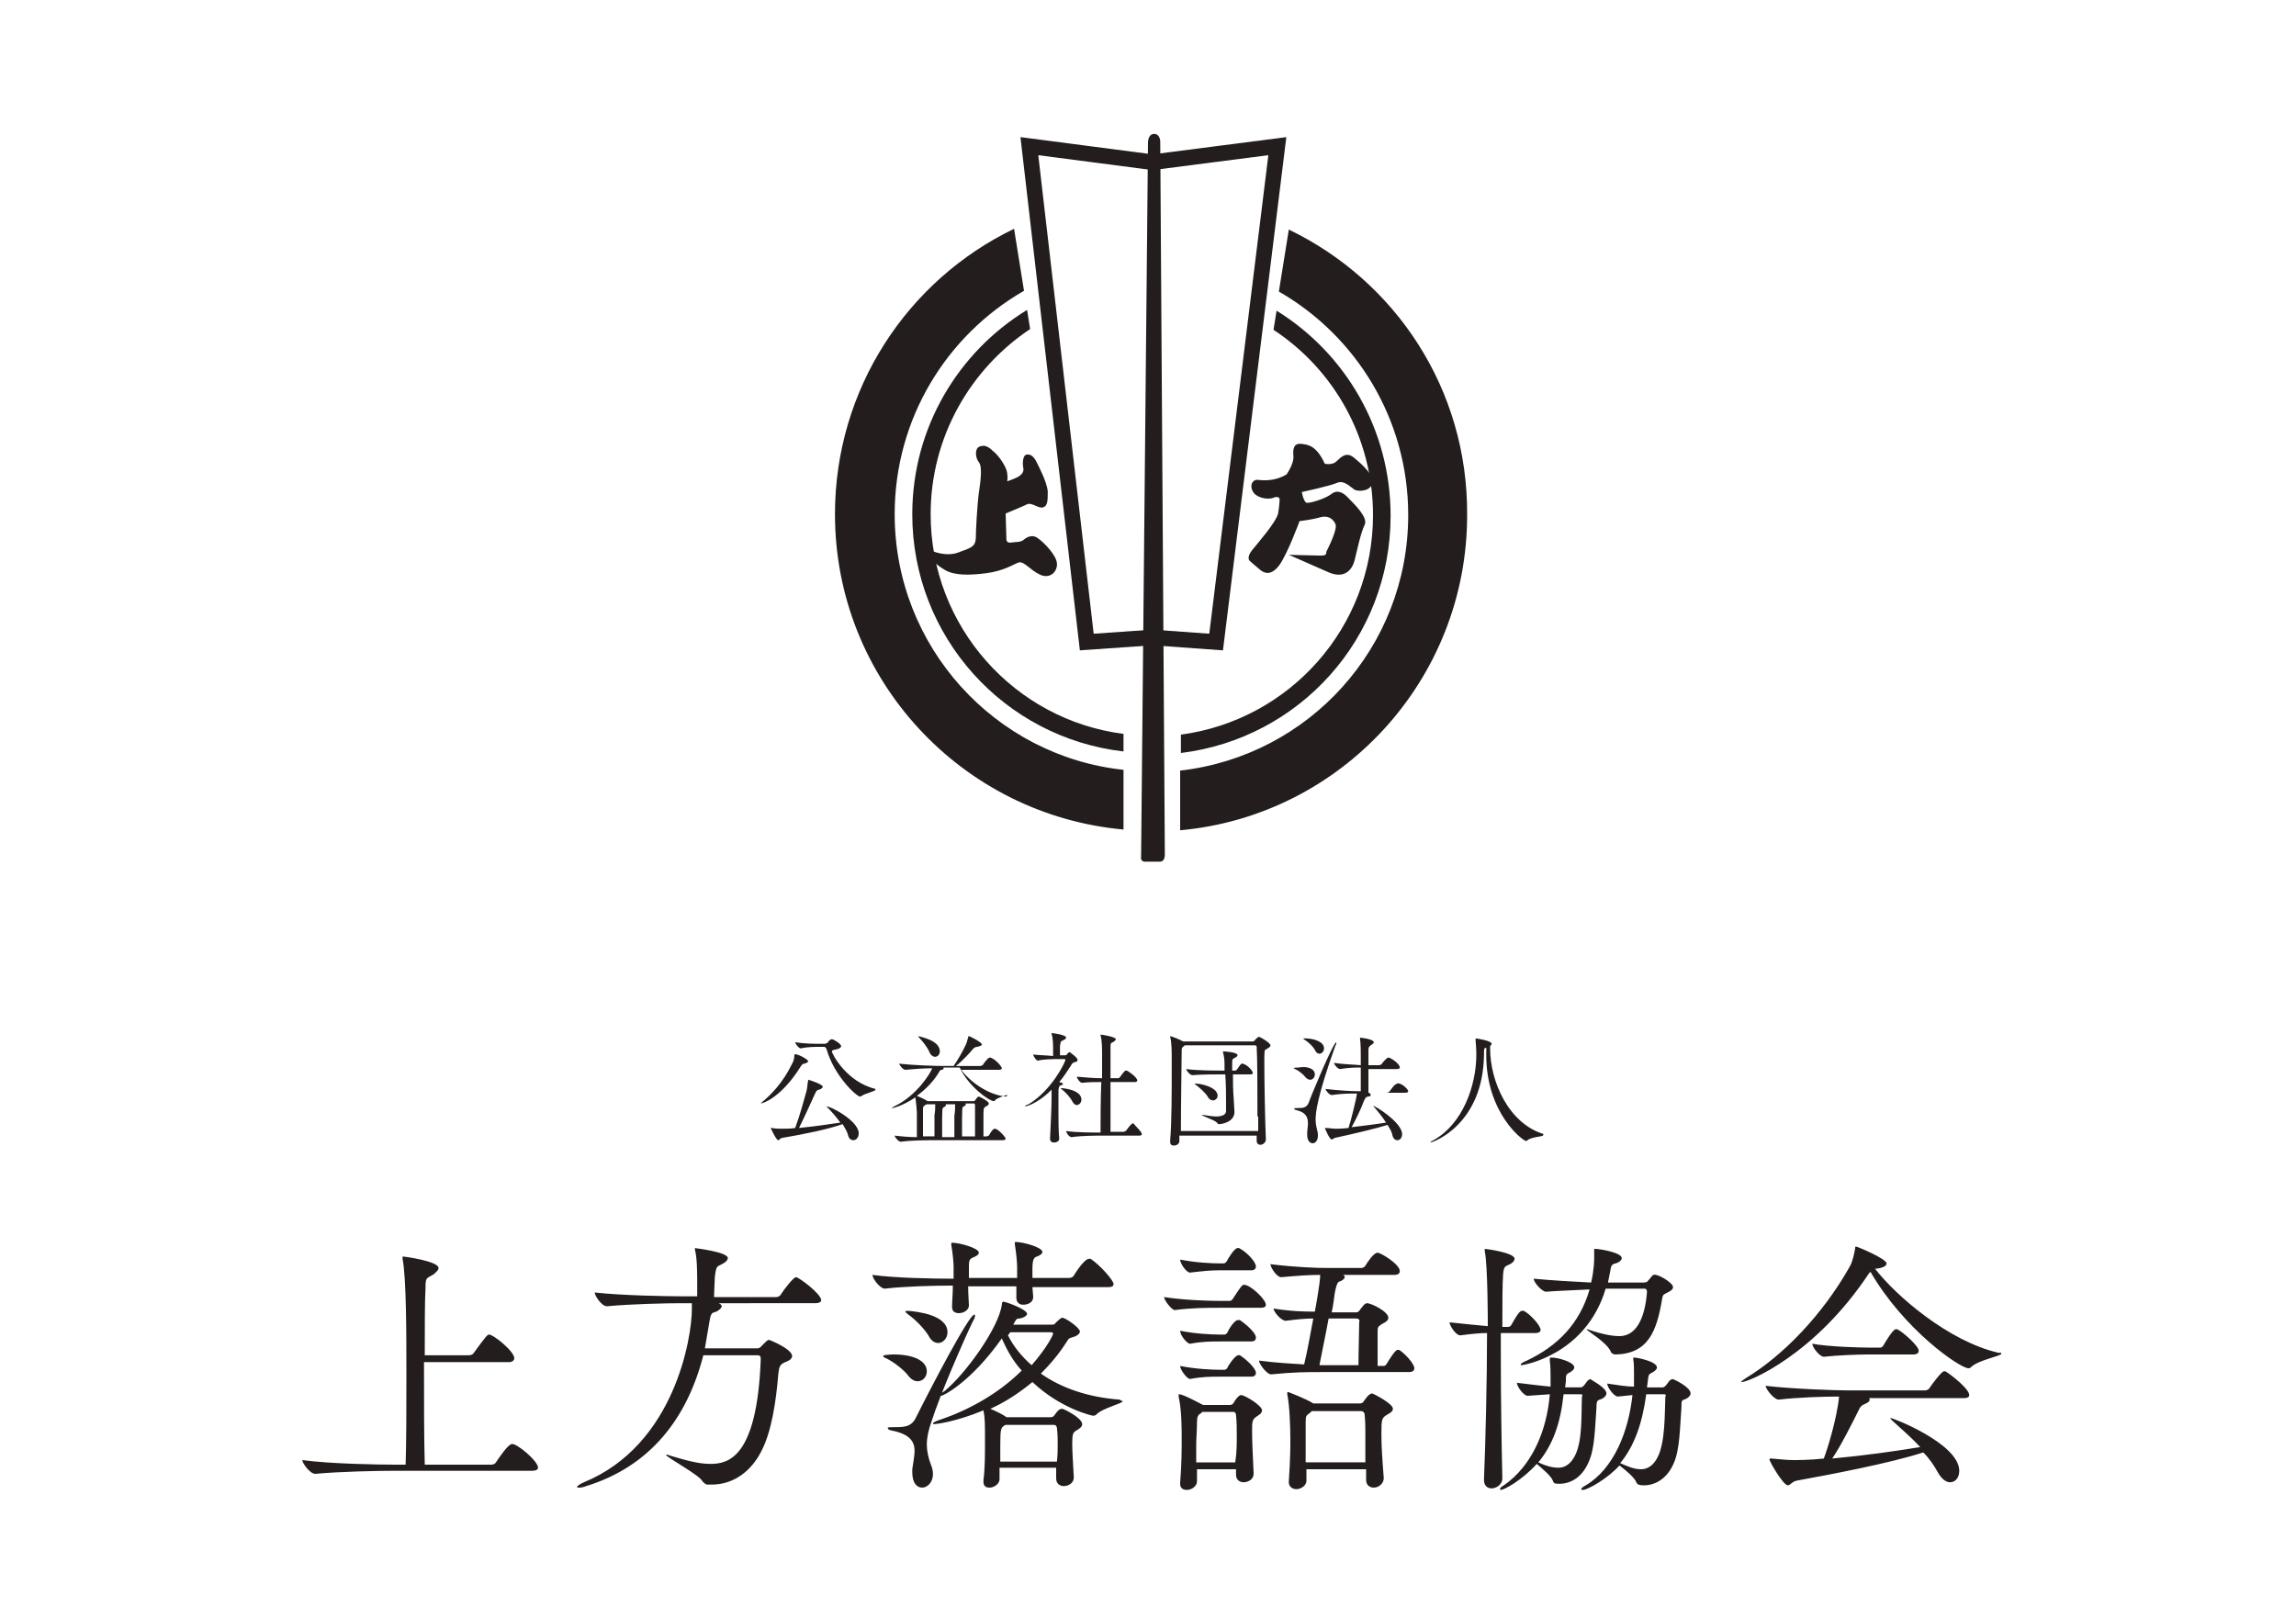 <svg id="レイヤー_1" xmlns="http://www.w3.org/2000/svg" width="300" height="210" viewBox="0 0 300 210"><style>.st0{fill:#231d1d}.st1{fill:none;stroke:#231d1d;stroke-width:2.041;stroke-miterlimit:10}.st2{fill:#231815}</style><path class="st0" d="M168.1 62s1-1.4.9-2.4c-.1-1 .1-1.7 1-1.6s2 .2 3.1 2.6c0 0 .8.2 1.4-.2.6-.5 1.3-1.5 2.4-.6 1.1.9 2.8 2.4 2.4 3.5-.5 1-1.9.9-2.3.7-.6-.4-1.4-1.3-2.3-.9-.9.4-4.6 1.2-4.6 1.2s.2 1.2.6 1.4c.4.1 2.4-.5 3.2-1.1.7-.6 1.5-.4 2.3.5.9.9 2.6 2.6 2.1 3.5-.5 1-1 3.4-1.3 4.6-.3 1.2-1.3 2.6-3.6 1.5-2.3-1-5-2.2-5-2.2s3.5.1 4.2.1c.7 0 .7-.2.7-.5.1-.2 1.5-2.9 1.2-3.6-.3-.7-1-1.2-2-.9s-2.7.5-2.7.5-1.5 4.1-2.6 5.7c-1.1 1.5-2 1.1-2.5.7-.5-.4-1.4-1.2-1.4-1.2s-.5-.4.3-1.4c.8-1 3.1-3.6 3.4-4.8.2-1.2.2-1.9.2-1.9s-.1-.4-.7-.2c-.6.3-1.9.2-2.6-.5-.7-.8-.4-1.8.4-1.8.8.1 2.3.2 3.8-.7zM129.7 58.9c.8.6 1.8 2.1 1.9 2.9.1.8 0 1.1 0 1.1s1.2-.4 1.6-.7c.4-.3.6-.6.5-1.1-.1-.5-.1-1.7.5-1.7.7-.1 1.1.7 1.3 1.1.2.4 1.3 2.5 1.4 3.7 0 1.2 0 1.9-.6 2.1s-1.5-.7-2.1-.4c-.6.3-2.8 1.2-2.8 1.2l.1 3.4s0 .5.6.4c.6-.1 1.3 0 1.7-.4.5-.4 1.2-.7 1.9-.1.7.5 2.3 2.1 2.4 3.2s-.9 2.1-2.2 1.5-2.1-1.8-2.8-1.6c-.6.2-1.9 1.1-4.2 1.4-2.3.3-4.2.3-5.4-.4-1.2-.7-1.7-1.3-1.7-1.3V72s1.8.8 3.4.2 2.2-.7 2.3-1.8c0-1.1.2-4.6.4-6 .2-1.4.5-3.4 0-4-.5-.6-.6-2 .3-2.1.6-.2 1.2.3 1.5.6zM149.6 112.6h1.9s.7.1.7-.9-.6-93.2-.6-93.2 0-1-.8-1-.8 1.1-.8 1.1-.9 92.7-.9 93.3c-.1.5.2.7.5.7z"/><path class="st1" d="M134.5 19.1l16.1 2.1 16.3-2.1-8 64.8-8.3-.6-8.6.6z"/><path class="st0" d="M146.8 95.9c-14.2-1.8-25.2-14-25.2-28.7 0-10.1 5.2-19 13-24.2l-.4-2.5c-9 5.5-15 15.4-15 26.7 0 16 12 29.2 27.6 31v-2.3zM166.8 40.6l-.4 2.5c7.9 5.2 13 14.1 13 24.2 0 14.7-10.9 26.8-25.1 28.7v2.4c15.5-1.9 27.4-15 27.4-31 0-11.4-6-21.3-14.9-26.8z"/><g><path class="st0" d="M146.8 100.6c-16.8-1.8-29.9-16.1-29.9-33.4 0-12.5 6.8-23.4 16.9-29.2l-1.3-8.1c-13.9 6.7-23.4 20.9-23.4 37.3 0 21.6 16.6 39.3 37.7 41.2v-7.8zM168.4 30l-1.3 8.1c10.1 5.8 16.9 16.7 16.9 29.2 0 17.3-13 31.5-29.8 33.4v7.8c21-1.9 37.5-19.6 37.5-41.2.1-16.5-9.4-30.6-23.3-37.3z"/></g><g><path class="st0" d="M105.6 138.7c0 .1-.2.2-.5.3-.2 0-.3.1-.5.4-2.5 4-4.9 4.8-5.2 4.8l.2-.2c1.1-.9 2.7-2.5 3.9-5 .2-.3.3-.8.3-1.1v-.1c.2-.2 1.8.6 1.8.9zm6.6 9.4c0 .5-.3.9-.7.9-.3 0-.6-.2-.7-.7-.1-.4-.4-.9-.7-1.4-2 .7-5 1.3-7.9 1.8-.2 0-.4.3-.5.3-.3 0-1-1.6-1-1.6h.1c.5.1 1.1.1 1.4.1h.1c.5 0 1 0 1.6-.1.6-1.6 1.2-3.8 1.5-4.9.1-.4.1-1 .2-1.3v-.1c.1 0 1.9.6 1.9.9 0 .1-.1.3-.5.4-.3.1-.3.1-.5.5-.5 1.1-1.4 3.1-2.1 4.5 2.1-.2 4-.5 5.4-.7-.5-.7-1.1-1.4-1.7-2l-.1-.1c.2-.2 4.2 1.8 4.2 3.5zm2.2-5.7c0 .2-1.4.5-1.8.8 0 0-.1.1-.2.1-.5 0-3.4-2.7-4.4-6.2-.1-.2-.2-.3-.3-.3h-.7c-.5 0-1.5 0-2.4.2-.2 0-.7-.6-.7-.8 1.2.2 2.6.2 3.1.2h.8c.1 0 .2-.1.3-.1.2-.3.4-.5.6-.5.2 0 1.2.6 1.2.9 0 .2-.2.3-.5.4-.4.1-.7.1-.7.3 0 .3 1.9 4 5.7 4.9-.1 0 0 .1 0 .1zM131.7 143c0 .1-1.4.4-1.7.8l-.1.1c-.7 0-3.4-2-4.5-4.4h-2.3.1c.1 0 .1.1.1.1 0 .1-.1.2-.3.2-.2.1-.2.1-.3.3-.7 1.2-1.8 2.3-2.9 3.1.2.1 1 .4 1.4.7h6c.1 0 .1 0 .2-.1s.2-.3.3-.4c0 0 .1-.1.2-.1s1.3.6 1.3.9c0 .2-.2.3-.4.4-.3.2-.3.2-.3 1.5v2.4h.4c.1 0 .2-.1.3-.1.4-.7.6-.9.8-.9.4 0 1.4 1.1 1.4 1.3 0 .1-.1.2-.4.2h-8.8c-.9 0-3 0-4.5.2-.3 0-.8-.6-.8-.8.8.1 1.9.2 2.9.2v-1.2-2c0-.2-.1-1.4-.2-2-1.6 1.1-2.9 1.4-3 1.4h-.1s.1-.1.3-.2c3-1.4 4.8-4.4 5-5-1.1 0-2.5.1-3.5.2-.3 0-.8-.6-.8-.8 1.7.2 4.7.3 5.7.3h1.4c.5-.7 1.3-2.1 1.6-2.8.2-.4.2-.7.3-.9 0-.1 0-.2.1-.2s1.7.8 1.7 1.1c0 .1-.2.2-.6.3-.3 0-.3.1-.5.2-.4.5-1.5 1.7-2.3 2.3h3.2c.1 0 .2-.1.3-.1.1-.2.7-1 .9-1h.1c.7.2 1.5 1.2 1.5 1.4 0 .1-.1.2-.4.2h-4.9c1 1.4 3.4 3.3 5.9 3.5.1-.3.2-.3.2-.3zm-8.9-5.6c0 .4-.3.7-.6.7s-.6-.2-.8-.7c-.2-.5-.9-1.4-1.3-1.8-.1-.1-.1-.1-.1-.2.2.1 2.8.5 2.8 2zm-.6 6.9h-1.1l-.2.1c-.3.2-.3.2-.3.7v3.4h1.5v-2.8c.1-.4.1-1.1.1-1.4zm2.6 0h-1.3c.1 0 .1.1.1.1 0 .1-.1.2-.3.3-.2.1-.2.1-.2 3.3v.6h1.6v-2.8c.1-.5.1-1.2.1-1.5zm2.6 2v-1.9c0-.1-.1-.2-.1-.2h-1.2c.1 0 .1.1.1.1 0 .1-.1.2-.3.3-.2.1-.2.1-.2 3.3v.6h1.7v-2.2zM140.8 138.5c0 .2-.2.3-.4.3-.2.1-.3.1-.5.5-.4.6-.9 1.4-1.5 2.1.4.1.5.2.5.2 0 .1-.1.2-.2.2-.3.1-.3.1-.4.6v3c0 1.1 0 2.3.1 3.4 0 .3-.3.5-.7.5-.2 0-.5-.1-.5-.5.1-2 .2-4.1.2-5.5v-.9c-2 2-3.5 2.2-3.5 2.2s.1-.2.5-.3c3-1.8 4.8-5.5 4.8-5.8 0-.1 0-.1-.1-.1h-.8c-.6 0-1.9 0-2.7.2-.2 0-.6-.6-.6-.8.7.1 1.8.1 2.6.2v-.6c0-.8 0-1.7-.2-2.3v-.1c.1 0 1.9.2 1.9.6 0 .1-.1.2-.3.3-.4.2-.4.1-.5.8v1.2h.7c.1 0 .2-.1.2-.1.2-.3.3-.3.4-.3.1.1 1 .7 1 1zm.5 5.2c0 .4-.3.7-.6.7-.2 0-.4-.1-.6-.5-.2-.4-.8-1.1-1.3-1.5-.1-.1-.2-.1-.2-.2h.1c.2 0 2.6.2 2.6 1.5zm7.9 4.5c0 .1-.1.2-.3.2h-4.8c-.9 0-2.7 0-4.1.2-.3 0-.7-.6-.7-.8 1.4.2 3.4.2 4.5.2 0-1.4 0-4.2.1-6.6-.7 0-1.6 0-2.5.1-.3 0-.7-.6-.7-.8 1.1.1 2.3.2 3.3.2v-3.3c0-.4 0-1.7-.2-2.3v-.1c.2 0 2 .3 2 .6 0 .1-.2.3-.4.4-.3.1-.3.2-.3.7v4h1c.1 0 .2-.1.2-.1.5-.7.7-.9.8-.9h.1c.3.1 1.4.9 1.4 1.3 0 .1-.1.2-.3.2h-3.2v6.5h1.7c.1 0 .2-.1.3-.1.5-.7.8-1 .9-1h.1c.2.3 1.1 1.1 1.1 1.4zM166 136.6c0 .2-.2.3-.5.5-.3.1-.3.1-.3 1.8 0 2.5.1 7.8.2 10 0 .4-.4.7-.7.7-.3 0-.5-.2-.5-.5v-.7h-10.1v.7c0 .4-.4.6-.7.6-.3 0-.5-.1-.5-.5v-.2c.2-2.4.2-6.3.2-9.1v-1.8c0-.5 0-1.9-.2-2.6v-.1c.1 0 1.2.4 1.7.7h9.1c.1 0 .2-.1.2-.1.1-.1.4-.5.6-.5.2 0 1.5.8 1.5 1.1zm-1.7 9.3c0-3.5 0-7.5-.1-9.1 0-.1-.1-.2-.2-.2h-9.2l-.1.1c-.3.2-.3.3-.3.7 0 1.3-.1 6.8-.1 10.4h10.1v-1.9zm-.6-5.7c0 .1-.1.2-.3.2h-2.3c0 1 0 2 .1 3.2 0 .4.1 1.4.1 1.7 0 1.3-1.6 1.6-2 1.6-.2 0-.2-.1-.3-.2-.2-.3-2-.9-2-1h.2c.7.1 1.3.2 1.7.2.9 0 1.3-.3 1.3-.7v-1.1c0-1.1 0-2.3-.1-3.7h-.7c-.8 0-2.4 0-3.6.1-.3 0-.8-.6-.8-.8 1.4.2 3.7.2 4.4.2h.6v-.7c0-.4 0-1-.2-1.7v-.1h.1c.2 0 1.8.1 1.8.5 0 .1-.1.2-.3.3-.3.2-.4.1-.4.7v1h.4s.1 0 .2-.1c.2-.3.4-.6.6-.8h.2c.7.2 1.3 1 1.3 1.2zm-4.6 3c0 .3-.3.6-.6.6-.2 0-.5-.1-.7-.5-.3-.5-1-1.1-1.5-1.5-.1-.1-.2-.1-.2-.2h.1c.8 0 2.9.5 2.9 1.6zM171.8 140.4c0 .4-.3.7-.6.7-.2 0-.4-.1-.6-.3-.3-.4-.9-.9-1.4-1.1-.1-.1-.2-.1-.2-.1 0-.1.7-.1.7-.1 1-.2 2.1.1 2.1.9zm.1 5.9c0 .5.1 1 .2 1.4.1.3.1.5.1.7 0 .6-.3 1-.7 1-.3 0-.7-.3-.7-1.1v-.2c0-.4.1-.9.1-1.3 0-.7-.2-1.4-1.4-1.7-.3-.1-.4-.1-.4-.2s.1-.1.4-.1c.7 0 1.2 0 1.5-.7.1-.4 3.2-7.9 3.6-7.9v.1c0 .1 0 .2-.1.3-2.4 6.7-2.6 8.8-2.6 9.7zm1.1-9.3c0 .4-.3.7-.6.7-.2 0-.4-.1-.6-.5-.2-.4-.8-1-1.3-1.3-.1-.1-.2-.1-.2-.2h.3c1 0 2.4.4 2.4 1.3zm11 5.6c0 .1-.1.2-.4.2h-4.8c.1 0 .3.1.3.3 0 .1-.1.2-.4.2-.3.1-.3.2-.5.6-.4 1.1-1.1 2.5-1.6 3.4 1.6-.2 3.3-.4 4.5-.6-.5-.8-1.1-1.5-1.6-2.1l-.1-.1c.3 0 3.8 2.2 3.8 3.7 0 .5-.3.8-.6.8s-.6-.2-.7-.8c-.1-.4-.3-.7-.6-1.2-1.6.5-4.6 1.2-6.9 1.7-.1 0-.2.2-.4.2-.3 0-.9-1.5-.9-1.5h.1c.4 0 1 .1 1.3.1.3 0 .8 0 1.7-.1.3-.9 1-3.7 1.1-4.5-.9 0-2 0-3.3.2-.3 0-.8-.6-.8-.8 1.6.2 3.5.3 4.4.3h.2v-3.1c-.7 0-1.5 0-2.7.2-.3 0-.8-.6-.8-.8 1.4.2 2.6.2 3.5.3v-1.3c0-.4 0-1.5-.1-2.2v-.1c.2 0 1.8.2 1.8.6 0 .1-.1.2-.4.4-.3.2-.3.4-.3.7v1.9h1.4c.1 0 .2-.1.3-.1.1-.2.7-.9.9-.9.3 0 1.5.8 1.5 1.3 0 .1-.1.2-.4.2h-3.7v3.1h2.4c.1 0 .2-.1.3-.1.3-.4.7-1 .9-1 .4-.5 1.6.6 1.6.9zM201.6 148.4c0 .1-1.6.2-2 .6 0 0-.1.1-.2.1-.4 0-5.2-3.6-5.2-11.2v-1c-.3.1-.3.1-.3.9-.1 9.2-6.7 11.5-7 11.5 0-.1.2-.2.4-.3 3.8-2.1 5.6-7.1 5.6-11.2v-.1c0-.8-.1-1.5-.1-1.9v-.1c.2 0 2.1.3 2.1.7 0 .1-.1.2-.2.3v.3c0 4.3 2.4 9.8 7 11.2-.1.1-.1.2-.1.2z"/></g><g><path class="st0" d="M70.3 191.8c0 .2-.2.4-.8.4H51.4c-2 0-7.1.1-10.2.4-.7 0-1.7-1.4-1.7-1.8 3.6.5 10.1.6 12.1.6H53c.1-3.1.1-7.6.1-11.8 0-5.1 0-12.6-.5-15.1v-.2c0-.1 0-.1.1-.1s4.6.6 4.6 1.5c0 .3-.3.5-.6.8-1 .6-1.1.4-1.1 1.8-.1 1.7-.1 5.1-.1 8.8h5.8c.2 0 .5-.1.6-.3 1.6-2.2 1.8-2.4 2-2.4.6 0 3.3 2.2 3.3 3.1 0 .2-.2.5-.7.5H55.4c0 4.8 0 10.1.1 13.4h8.7c.2 0 .5-.1.6-.3.4-.6 1.6-2.4 2.1-2.4.6-.1 3.4 2.2 3.4 3.1zM107.3 169.9c0 .2-.2.4-.8.4H93.9c.2.1.4.2.4.4s-.3.5-.7.7c-.5.2-.7 0-.9 1.3-.2 1.2-.4 2.4-.6 3.5h6.8c.4 0 .5-.2.6-.3.8-.8.8-.8 1-.8.1 0 3 1.2 3 2.1 0 .3-.3.6-.9.8-.7.3-.8.6-.9 1.5-.3 3.7-.9 7.6-2.2 10.1-1.3 2.6-3.6 4.4-6.5 4.4h-.6c-.2 0-.5-.3-.6-.4-.3-.8-4.8-3.2-4.8-3.5h.1c.1 0 .2 0 .4.1 1.7.5 3.6 1.1 5.3 1.1 2.3 0 6.1-.7 6.6-13.6 0-.4 0-.6-.5-.6h-7c-2.1 8.2-6.9 14.5-15.3 17.1-.5.2-.8.2-1 .2-.1 0-.2 0-.2-.1s.4-.4.9-.6c11.9-4.9 14.1-19 14.1-22.6v-.8H89c-1.9 0-6.5.1-9.7.4-.7 0-1.6-1.4-1.6-1.8 3.6.4 9.5.5 11.5.5h1.9v-1.3c0-1.7 0-3.7-.3-4.8v-.2s4.3.5 4.3 1.3c0 .2-.2.5-.6.7-.8.5-.9.1-1.1 1.8 0 .5-.1 1.8-.1 2.6h8.1c.2 0 .5-.1.6-.3.5-.8 1.7-2.3 2-2.3.4 0 3.3 2.2 3.3 3zM145.5 167.8c0 .2-.1.4-.7.4h-9.9l.1 1.3c0 .7-.7 1-1.3 1-.5 0-.9-.3-.9-.9v-.1-1.4h-6.3c0 1 .1 2.1.1 2.5 0 .6-.7 1-1.3 1-.5 0-.9-.2-.9-.8v-.1c0-.6.1-1.6.1-2.7-2.5 0-6.4.1-8.9.4-.6 0-1.6-1.3-1.6-1.8 2.8.4 7.7.5 10.6.5v-1.6c0-.4-.1-1.7-.3-2.8v-.2c0-.1 0-.1.1-.1 1 0 3.5.7 3.5 1.3 0 .2-.2.4-.7.6-.5.2-.6.4-.6 1.1v1.6h6.3v-1.5c0-.4-.1-1.7-.3-2.9v-.2c0-.1 0-.1.1-.1 1 0 3.5.7 3.5 1.3 0 .2-.2.4-.7.6-.4.1-.6.4-.6 1.6v1.2h4.8c.2 0 .5-.1.6-.3.3-.5 1.4-2.2 2-2.2h.2c1.2.8 3 2.8 3 3.3zm-24.4 11.4c0 .7-.5 1.3-1.2 1.3-.4 0-.8-.2-1.2-.7-.6-.8-1.9-1.8-2.9-2.3-.3-.1-.4-.2-.4-.3 0-.2 1.4-.2 1.4-.2 2.5 0 4.3.8 4.3 2.2zm.6 6.6c-.4 1.1-.6 2.1-.6 3 0 .8.2 1.7.5 2.5.2.5.3.9.3 1.3 0 1.2-.8 1.8-1.4 1.8-.7 0-1.3-.6-1.3-2v-.4c.1-.8.3-1.7.3-2.4 0-1.1-.5-2.1-2.7-2.6-.6-.1-.8-.2-.8-.4 0-.1.3-.1.8-.1 1.3 0 2.3 0 2.9-1.3 1.9-3.8 6.9-13.4 7.6-13.4.1 0 .1 0 .1.1 0 .2-.1.5-.3.8-1.2 2.5-4.3 9.6-5.4 13.1zm2.1-11.7c0 .8-.6 1.4-1.2 1.4-.4 0-.9-.2-1.3-1-.5-.8-1.6-2-2.6-2.7-.2-.2-.4-.3-.4-.4 0-.1.1-.1.4-.1 1.1.1 5.1.5 5.1 2.8zm22.9 9c0 .3-2.6.9-3.4 1.7-.2.2-.3.2-.5.2-.1 0-4.2-.9-7.9-4.4-1.7 1.4-3.5 2.6-5.5 3.5.7.3 1.6.7 2.1 1.1h5.8c.2 0 .4-.1.5-.3.5-.7.7-.8 1-.8.2 0 2.6 1.2 2.6 2 0 .4-.4.6-.7.8-.5.3-.6.4-.6 1.8 0 1.1.1 2.2.2 4.3v.1c0 .7-.7 1.1-1.3 1.1-.5 0-1-.3-1-1v-1.4h-7.4v1.5c0 .6-.7 1.1-1.3 1.1-.5 0-.8-.2-.8-.8v-.2c.2-1.4.2-3.4.2-5.1 0-2.2 0-3-.2-4-3.6 1.5-6.2 1.8-6.4 1.8-.1 0-.2 0-.2-.1s.4-.3 1-.5c3.6-1.2 7.6-3.4 10.6-6.4-1.1-1.2-1.9-2.6-2.6-4.2-4.1 5.8-7.7 7.5-7.9 7.5-.1 0-.1 0-.1-.1s.1-.3.5-.5c2.8-2.3 7.1-8.3 7.5-11.3 0-.3.1-.4.2-.4.3 0 3.1 1 3.1 1.6 0 .2-.4.5-1 .6-.4 0-.4.1-.7.6l-.1.2h5c.2 0 .4 0 .5-.2.6-.6.8-.7.9-.7.4 0 2.3 1.3 2.3 1.8 0 .2-.2.5-.8.7-.6.2-.6.1-.9.6-1 1.6-2.2 3-3.4 4.2 2.7 1.9 6.2 3.1 10.3 3.4.3.2.4.2.4.2zm-8.5 5.6c0-.7 0-1.3-.1-2.1 0-.1-.1-.4-.4-.4h-6.3l-.2.1c-.4.3-.5.4-.5 2.5v2.2h7.4c.1-.9.1-1.6.1-2.3zm-.6-14.4c0-.1-.1-.2-.2-.2H132l-.3.4c.7 1.4 1.8 2.8 3.1 3.9 2.1-2.4 2.8-4 2.8-4.1zM165.4 170.5c0 .2-.1.4-.7.4h-5.5c-1.4 0-3.5 0-5.7.3-.4 0-1.4-1.3-1.4-1.7 2.6.4 5.8.5 7.2.5h1.4c.1 0 .3-.1.4-.3.4-.6.9-1.4 1.2-1.7.1-.1.2-.1.2-.1.8-.1 2.9 1.9 2.9 2.6zm-.5 13.8c0 .4-.4.6-.7.8-.6.4-.6.7-.6 1.9 0 1.4.1 3.3.2 5.5v.1c0 .7-.7 1.1-1.3 1.1-.5 0-1-.3-1-1v-.7h-5.1v1.6c0 .6-.7 1.1-1.3 1.1-.5 0-.9-.2-.9-.8v-.1c.2-2.6.2-4.2.2-5.7 0-1.6 0-3.8-.4-5.6v-.2c0-.1 0-.1.1-.1.5 0 2.9 1.3 3.1 1.4h3.5c.2 0 .4-.1.5-.3.1-.2.6-1 1-1 .6.1 2.7 1.4 2.7 2zm-.8-18.8c0 .2-.1.5-.6.5h-4.2c-1.1 0-2.1.1-3.8.3-.5 0-1.3-1.2-1.3-1.7 2 .4 4.1.5 5.2.5h.5c.1 0 .3-.1.4-.3.2-.4 1-1.7 1.4-1.7h.2c1 .5 2.2 1.8 2.2 2.4zm0 9.3c0 .2-.1.5-.6.5h-4.2c-1.1 0-2.2 0-3.8.3-.4 0-1.3-1.1-1.3-1.7 2 .4 4.1.5 5.2.5h.6c.1 0 .3-.1.4-.3 0-.1.8-1.6 1.4-1.6h.2c.6.4 2.1 1.6 2.1 2.3zm0 4.6c0 .2-.1.5-.6.5h-4.2c-1.1 0-2.2 0-3.8.3-.4 0-1.3-1.2-1.3-1.7 2 .4 4.1.5 5.2.5h.6c.1 0 .3-.1.4-.3.1-.3 1-1.6 1.4-1.6h.2c.8.5 2.1 1.7 2.1 2.3zm-2.5 8.3c0-1 0-1.9-.1-2.8 0-.1-.1-.4-.3-.4h-4.1l-.2.2c-.4.2-.5.5-.5 1.2 0 1-.1 2-.1 3v2.2h5.1c.2-1.3.2-2.4.2-3.4zm23.2-8.9c0 .2-.1.5-.7.5h-11.5c-1.9 0-3.5 0-6.5.3-.6 0-1.6-1.4-1.6-1.8 2.3.3 4.3.4 5.9.5.4-1.6.8-3.9 1.2-6-1 0-2.1.1-3.6.3-.6 0-1.6-1.2-1.6-1.6 2.6.4 4.2.4 5.4.4.1-.5.7-3.8.7-4.8-1.4 0-2.8.1-5.1.3-.6 0-1.4-1.3-1.4-1.7 3.3.4 5.9.5 7.7.5h4.2c.1 0 .4-.1.5-.3.3-.5 1.1-1.7 1.6-1.7.4 0 2.9 1.5 2.9 2.4 0 .2-.1.5-.7.5h-6.7c.1.1.2.1.2.3 0 .1-.1.3-.5.5-.3.1-.5 0-.8 1.6-.1.7-.2 1.6-.4 2.5h3.1c.2 0 .3 0 .5-.2.3-.4.7-1 1-1 .6 0 2.8 1.1 2.8 1.9 0 .4-.4.6-.8.8-.6.4-.6.4-.6 1.2v4.3h.8c.1 0 .3-.1.4-.3.3-.5 1.1-1.8 1.4-1.8h.2c.7.4 2 1.8 2 2.4zm-2.8 5.3c0 .4-.5.6-.8.8-.7.4-.7.7-.7 2.6 0 1.5.1 3 .3 5.6v.1c0 .6-.6 1.2-1.3 1.2-.5 0-1-.3-1-1V192h-7.8v1.5c0 .7-.8 1.1-1.3 1.1s-1-.3-1-.9v-.1c.2-3.1.2-4.4.2-5.4 0-1.9-.1-4.5-.4-6v-.2c0-.1 0-.1.1-.1 0 0 2.4.9 3.3 1.5h6.1c.2 0 .4-.1.5-.3.1-.1.6-1 1.1-1 .1 0 2.7 1.3 2.7 2zm-3.6 3.4c0-1 0-1.8-.1-2.7 0-.1-.1-.4-.5-.4h-6.4l-.2.2c-.5.4-.6.3-.6 1.3v5.2h7.8v-3.6zm-1.2-15.2h-3.6c-.4 2.2-.9 4.5-1.2 6.1h5.1c0-1.7.1-4.8.1-5.7.1-.1 0-.4-.4-.4zM201.3 173.8c0 .2-.2.4-.7.4h-4.5v3.1c0 5.4.1 11.6.2 15.9 0 .8-.8 1.3-1.4 1.3-.5 0-1-.3-1-1.1v-.1c.2-4.7.4-13 .4-19.1-.9 0-1.9.1-3.5.3-.6 0-1.4-1.3-1.4-1.7 2 .2 3.7.4 5 .5 0-.4 0-8-.4-9.8v-.3c.2 0 3.9.5 3.9 1.3 0 .2-.2.5-.6.7-.6.3-.8.2-.9 1.3-.1 1.3-.1 3.9-.1 6.9h.8c.1 0 .3-.1.4-.3 1-1.8 1.2-1.8 1.4-1.8h.2c.8.4 2.2 1.9 2.2 2.5zm8.6 8.3c0 .2-.2.5-.6.7-.6.2-.7.2-.7 1.1-.2 2.6-.2 5.3-1 7.1-.8 1.9-2.2 2.9-3.9 2.9-.6 0-.7-.1-.8-.4-.2-.6-1.4-1.6-2.1-2.2-2 2.2-4.3 3.4-4.7 3.4-.1 0-.1 0-.1-.1s.1-.3.5-.5c3.6-2.5 5.6-7 6-11.9l-2.9.2c-.5 0-1.4-1.2-1.4-1.7 1.7.2 3.2.4 4.4.5v-1.1c0-.8 0-1.5-.1-2.3v-.2c0-.1 0-.2.2-.2.9 0 3 .6 3 1.3 0 .2-.2.4-.5.6-.6.3-.6.3-.6 1.2l-.1.8h2c.3 0 .4-.2.5-.3.2-.2.4-.6.6-.7.1 0 .2-.1.2-.1 0 .1 2.1 1.1 2.1 1.9zm8.7-13.9c0 .3-.3.5-.9.8-.4.2-.4.2-.5.6-.7 4.3-1.8 7.3-6.1 7.4-.2 0-.5-.1-.6-.3-.5-1.3-3.2-2.8-3.2-3 .1 0 .2 0 .4.1 1.8.6 3 .8 3.9.8 2.5 0 3.4-3 3.6-5.8 0-.2-.1-.4-.3-.4h-5.1c-2.6 8.7-10.8 10-11 10-.1 0-.1 0-.1-.1s.3-.3.8-.5c4-1.9 6.9-4.8 8.2-9.3-1.9.1-4.6.2-5.7.3-.5 0-1.6-1.2-1.6-1.7 2.1.2 5.4.4 7.5.5.4-1.7.4-3 .4-3.3v-1c0-.1 0-.1.1-.1.7 0 3.5.5 3.5 1.2 0 .3-.4.6-.8.7-.5.1-.6.3-.7 1l-.3 1.5h4.4c.4 0 .7 0 .8-.2.3-.3.4-.5.6-.7.1-.1.1-.1.2-.1.4-.2 2.5 1 2.5 1.6zm-12.1 14h-2.2c-.4 3.8-1.4 6.6-3.3 8.9.8.4 1.8.7 2.6.7s1.6-.4 2.2-1.6c1-2 .8-5.4.9-7.7.1-.2.1-.3-.2-.3zm14.4-.1c0 .2-.2.5-.6.7-.6.2-.6.2-.6 1.1-.2 2.6-.2 5.5-1 7.3-.8 1.9-2.3 2.9-3.9 2.9-.8 0-.9-.2-1-.4-.2-.6-1.4-1.6-2.2-2.2-1.4 1.6-4.1 3.2-4.8 3.2-.1 0-.2 0-.2-.1s.2-.3.6-.5c3.7-2.2 5.6-7.1 6.1-11.8l-1.9.2c-.5 0-1.4-1.2-1.4-1.7 1.4.2 2.5.4 3.5.4v-.2-1.6c0-.6 0-1.2-.1-1.8v-.1c0-.1 0-.1.1-.1.4 0 3 .5 3 1.3 0 .2-.2.4-.5.6-.6.3-.6.3-.7 1.2l-.1.8h2c.3 0 .4-.2.5-.3.2-.2.4-.6.6-.7.1 0 .2-.1.2-.1.4.1 2.4 1.1 2.4 1.9zm-3.5.1h-2.3c-.5 3.7-1.5 6.7-3.4 9 .9.4 1.8.8 2.7.8.8 0 1.6-.4 2.2-1.6 1-2 .9-5.6 1-7.9.1-.2.1-.3-.2-.3zM261.5 176.9c0 .3-2.9.8-3.9 1.7-.1.1-.2.2-.4.2-1.1 0-8.4-5-12.8-12.6l-.2.2c-7 10.6-15.7 14.2-16.6 14.2h-.1c0-.1.2-.2.6-.5 4.8-2.9 10-8.2 13.6-14.6.4-.7.6-1.8.7-2.4 0-.1 0-.2.1-.2.2 0 4 1.6 4 2.2 0 .6-1.4.7-1.5.7 2.7 3.5 9.6 9.5 16.2 11 .2-.1.3 0 .3.1zm-4.2 5.4c0 .2-.1.4-.7.4h-12.4c.1.1.1.2.1.2 0 .2-.2.4-.7.6-.3.1-.6.4-.7.7-.8 1.6-2.4 4.8-3.5 6.4 4.3-.4 8.5-1 11.5-1.5-1.1-1.2-2.5-2.4-3.7-3.5-.1-.1-.2-.2-.2-.3.4 0 9 3.4 9 6.9 0 .9-.5 1.5-1.2 1.5-.5 0-1.1-.4-1.6-1.3s-1.1-1.8-1.9-2.6c-4.3 1.4-12.2 2.9-16.6 3.7-.5.1-.8.6-1.1.6-.6 0-2.4-3.1-2.4-3.4 0 0 0-.1.1-.1h.2c1.1.1 2.1.2 2.8.2.5 0 2.2 0 4-.2.4-1 1.7-5.1 2-8.1-2.1 0-5.3.1-7.9.4-.6 0-1.7-1.4-1.7-1.8 3.6.4 8.9.6 11 .6h9.8c.2 0 .5-.1.6-.3.4-.6 1.6-2.2 1.9-2.2h.2c.8.5 3.1 2.3 3.1 3.1zm-6.6-5.8c0 .2-.1.5-.7.5h-6c-1.1 0-4 .1-5.7.3-.5 0-1.5-1.2-1.5-1.7 2.2.4 6.3.5 7.3.5h1.6c.1 0 .3-.1.4-.3 0 0 1.2-2.1 1.6-2.1h.2c.8.4 2.8 2.2 2.8 2.8z"/></g></svg>